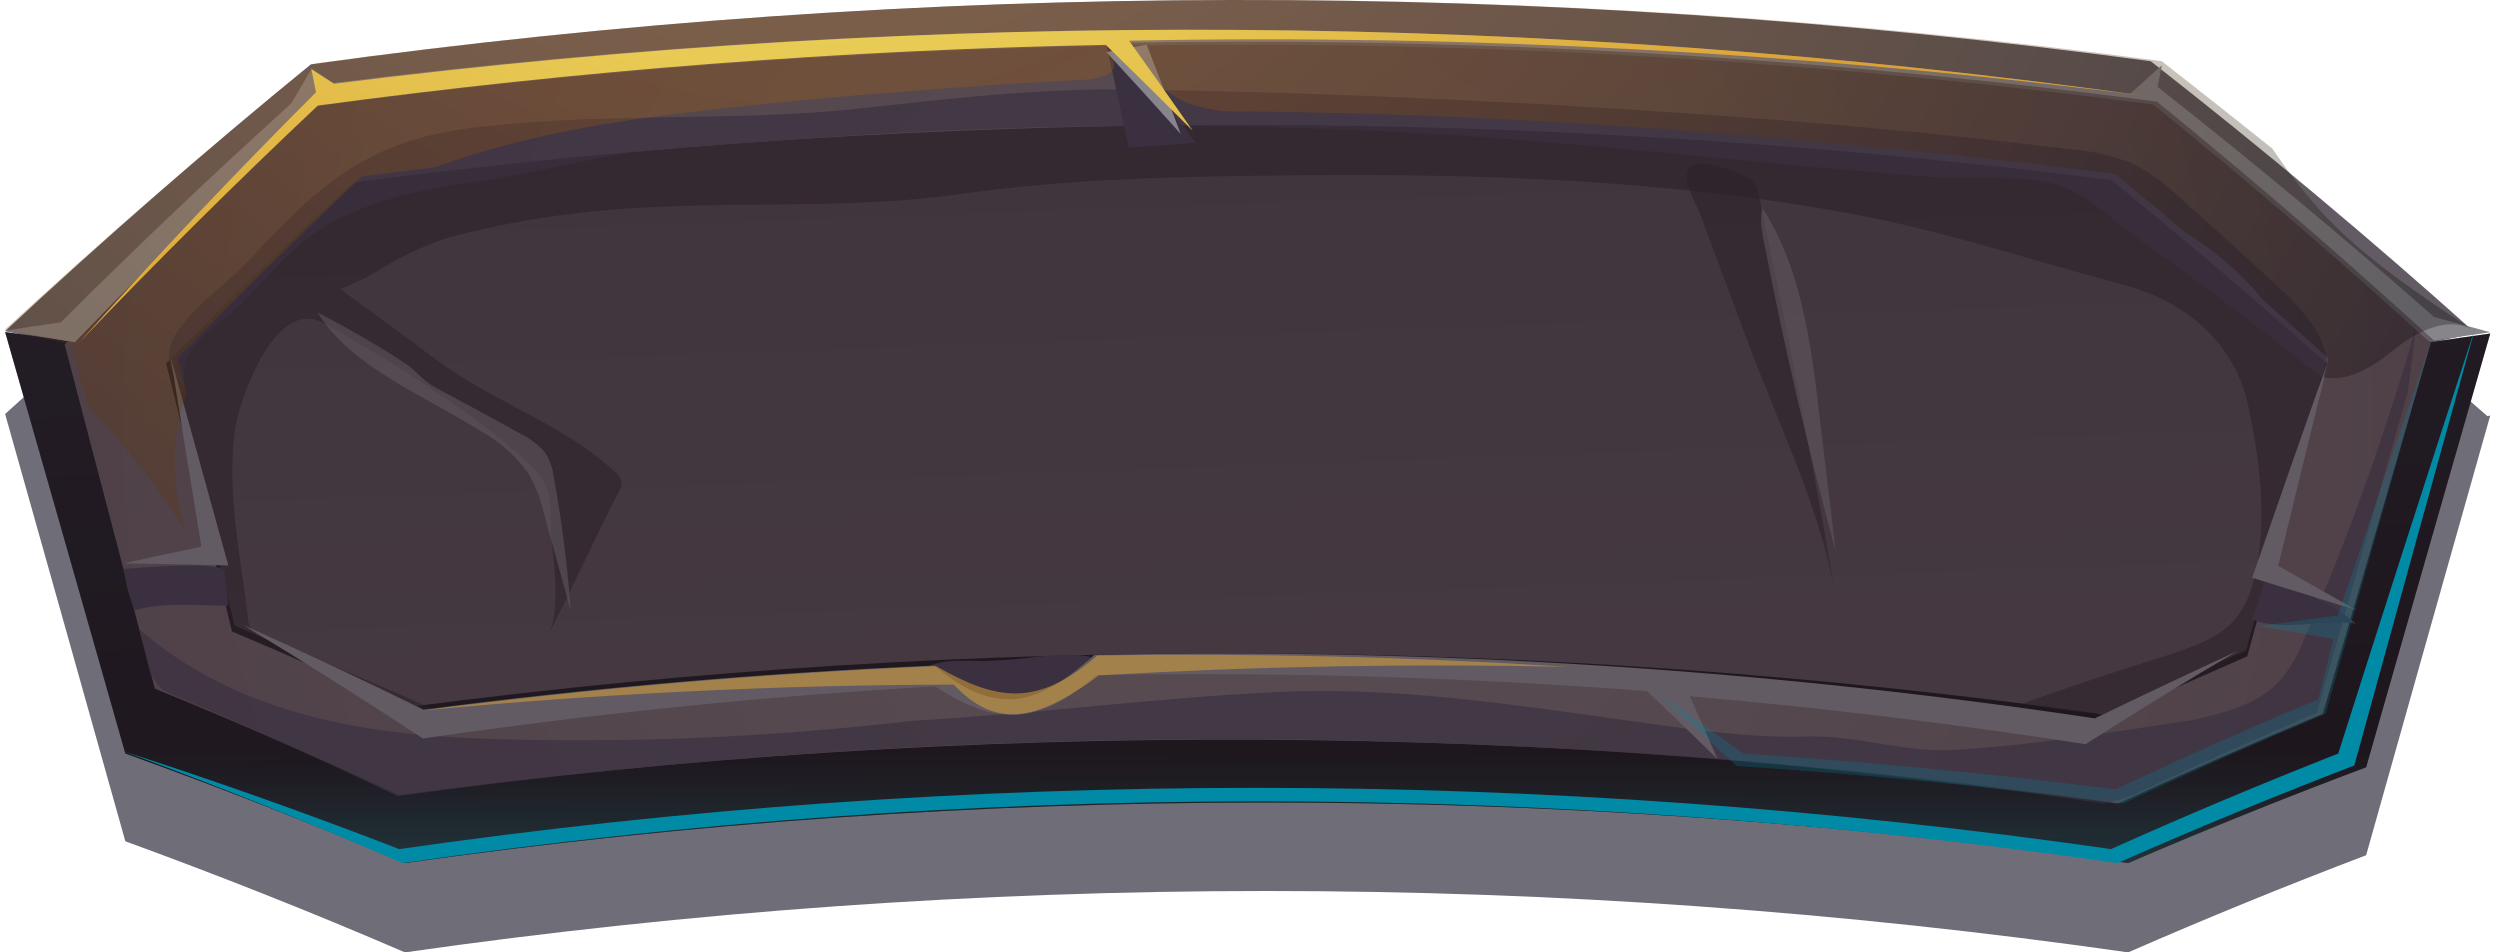 <svg width="168" height="64" viewBox="0 0 168 64" fill="none" xmlns="http://www.w3.org/2000/svg">
<path opacity="0.63" d="M167.156 27.966C162.463 23.86 157.645 19.834 152.702 15.888V15.851C151.98 15.271 148.207 12.282 145.273 10.048C104.083 4.6 62.355 4.651 21.178 10.2H20.961H20.91H20.86V10.258C14.305 15.525 7.129 21.626 0.344 27.821C3.041 37.383 5.735 46.954 8.423 56.535C14.558 58.777 20.845 61.251 27.212 64C65.618 58.5 104.606 58.5 143.011 64C148.234 61.717 153.565 59.541 159.004 57.471C161.779 47.614 164.559 37.765 167.344 27.923L167.156 27.966Z" fill="#1C1929"/>
<path fill-rule="evenodd" clip-rule="evenodd" d="M144.533 4.117C103.492 -1.441 61.911 -1.371 20.889 4.324C13.777 10.131 6.928 16.107 0.344 22.253C1.817 22.562 3.284 22.886 4.743 23.21C6.693 30.185 8.632 37.161 10.559 44.136C16.132 46.453 21.586 48.88 26.92 51.418C65.197 46.126 104.008 46.321 142.233 52C146.733 49.879 151.314 47.833 155.978 45.859C158.292 38.265 160.631 30.684 162.994 23.114L166.344 22.378C159.351 16.105 152.081 10.018 144.533 4.117ZM150.888 41.92C147.634 43.334 144.418 44.789 141.241 46.286C103.675 40.885 65.57 40.694 27.955 45.719C23.953 43.829 19.88 41.993 15.734 40.212C14.297 34.095 12.837 27.977 11.357 21.855C15.421 17.658 19.602 13.523 23.901 9.448C63.008 4.228 102.609 4.176 141.73 9.294C146.695 13.417 151.533 17.621 156.243 21.907C154.451 28.573 152.666 35.244 150.888 41.92Z" fill="#625B63"/>
<path fill-rule="evenodd" clip-rule="evenodd" d="M144.435 10.951C103.737 5.619 62.502 5.684 21.821 11.144C16.184 15.003 10.682 18.965 5.315 23.03C3.663 22.777 2.006 22.538 0.344 22.314C3.041 31.745 5.735 41.186 8.423 50.637C14.84 52.95 21.103 55.405 27.212 58C65.617 52.572 104.606 52.572 143.011 58C148.234 55.748 153.565 53.602 159.004 51.56C161.779 41.837 164.559 32.122 167.344 22.414C165.985 22.6 164.626 22.801 163.275 23.001C157.147 18.855 150.867 14.838 144.435 10.951Z" fill="url(#paint0_linear_374_75)"/>
<path style="mix-blend-mode:screen" opacity="0.39" fill-rule="evenodd" clip-rule="evenodd" d="M144.435 10.951C103.737 5.619 62.502 5.684 21.821 11.144C16.184 15.003 10.682 18.965 5.315 23.03C3.663 22.777 2.006 22.538 0.344 22.314C3.041 31.745 5.735 41.186 8.423 50.637C14.84 52.95 21.103 55.405 27.212 58C65.617 52.572 104.606 52.572 143.011 58C148.234 55.748 153.565 53.602 159.004 51.56C161.779 41.837 164.559 32.122 167.344 22.414C165.985 22.6 164.626 22.801 163.275 23.001C157.147 18.855 150.867 14.838 144.435 10.951Z" fill="url(#paint1_linear_374_75)"/>
<path fill-rule="evenodd" clip-rule="evenodd" d="M27.992 47.444C23.984 45.589 19.908 43.785 15.764 42.032C14.317 36.026 12.844 30.02 11.344 24.013C15.41 19.91 19.592 15.859 23.89 11.861C63.034 6.767 102.671 6.713 141.829 11.702C146.802 15.748 151.64 19.871 156.344 24.071C154.535 30.612 152.733 37.156 150.939 43.701C147.692 45.122 144.477 46.555 141.294 48C103.723 42.733 65.613 42.546 27.992 47.444Z" fill="url(#paint2_linear_374_75)"/>
<path opacity="0.54" fill-rule="evenodd" clip-rule="evenodd" d="M25.244 18.29C26.806 17.294 28.489 16.501 30.252 15.932C33.983 14.955 37.796 14.325 41.643 14.052C49.191 13.48 57.036 14.11 64.49 13.046C71.791 12.012 79.245 11.86 86.699 11.788C99.436 11.651 112.296 12.07 124.852 14.45C130.909 15.6 136.684 17.552 142.589 19.107C147.105 20.293 150.26 23.222 151.114 27.424C151.838 30.924 152.301 34.548 151.671 38.041C150.948 41.874 149.392 42.865 145.455 44.094C142.247 45.102 139.072 46.158 135.931 47.262C141.392 48.437 147.063 48.206 152.409 46.59C153.442 46.335 154.399 45.839 155.203 45.143C155.877 44.384 156.359 43.473 156.607 42.489C158.517 36.783 162.114 27.417 155.659 22.759C150.774 19.259 146.302 15.469 141.619 11.651C141.728 11.651 112.035 7.586 82.632 8.035C53.229 7.666 23.544 11.832 23.645 11.81C19.983 15.216 16.466 18.716 12.848 22.108C7.456 27.171 12.124 35.662 14.295 41.259C14.462 41.775 14.706 42.263 15.019 42.706C15.608 43.31 16.325 43.775 17.117 44.066C21.048 45.812 25.181 47.063 29.42 47.79C25.604 46.088 21.732 44.444 17.805 42.858C17.431 42.752 17.098 42.535 16.85 42.236C16.734 42.012 16.669 41.765 16.662 41.513C16.184 37.405 15.265 33.318 15.75 29.153C15.96 27.149 18.434 19.816 21.785 21.732C26.663 24.538 31.497 27.46 35.535 31.134C37.431 32.87 36.831 33.984 37.062 36.247C37.236 37.99 37.684 41.064 36.823 42.677C38.502 39.516 39.921 36.24 41.585 33.044C41.705 32.865 41.772 32.658 41.781 32.443C41.721 32.138 41.548 31.866 41.296 31.684C37.916 28.509 33.19 27.062 29.297 24.155C27.174 22.564 25.03 20.988 22.863 19.425C23.682 19.101 24.477 18.721 25.244 18.29Z" fill="#2B2028"/>
<path fill-rule="evenodd" clip-rule="evenodd" d="M144.702 7.026C103.532 1.596 61.819 1.659 20.666 7.214C15.037 12.422 9.596 17.733 4.344 23.149C6.363 30.857 8.383 38.566 10.403 46.275C15.989 48.558 21.459 50.946 26.812 53.436C65.156 48.275 104.033 48.465 142.324 54C146.842 51.919 151.433 49.907 156.095 47.966C158.511 39.655 160.927 31.354 163.344 23.062C157.357 17.594 151.143 12.248 144.702 7.026ZM151.015 44.106C147.753 45.528 144.528 46.961 141.338 48.407C103.703 43.138 65.527 42.951 27.842 47.85C23.826 45.995 19.743 44.191 15.592 42.437C14.143 36.429 12.667 30.421 11.164 24.413C15.237 20.309 19.427 16.257 23.732 12.258C62.944 7.162 102.649 7.109 141.875 12.099C146.857 16.146 151.703 20.27 156.414 24.471C154.612 31.014 152.812 37.559 151.015 44.106Z" fill="url(#paint3_radial_374_75)"/>
<path opacity="0.69" fill-rule="evenodd" clip-rule="evenodd" d="M26.335 9.912C22.263 11.531 19.469 14.542 16.791 17.433C14.351 20.034 9.038 23.088 12.46 26C12.339 25.565 12.319 25.108 12.401 24.664C12.483 24.22 12.666 23.8 12.936 23.434C13.574 22.625 14.328 21.911 15.174 21.314C17.47 19.49 18.899 17.072 21.397 15.482C24.321 13.602 28.082 12.732 31.626 12.266C36.124 11.672 40.289 10.336 44.751 10.004C50.706 9.566 56.662 9.085 62.625 8.823C74.28 8.269 85.957 8.352 97.602 9.071C108.43 9.778 119.18 11.092 130.016 11.898C132.47 12.075 135.971 11.707 138.282 12.414C140.144 12.973 141.891 14.726 143.371 15.8C147.751 18.939 152.017 22.159 156.171 25.463C156.957 23.229 154.914 20.946 152.98 19.165C150.814 17.162 148.622 15.18 146.403 13.22C145.474 12.314 144.407 11.553 143.241 10.965C141.856 10.428 140.395 10.102 138.91 9.997C132.22 9.191 125.528 8.531 118.833 8.017C104.561 6.922 90.614 6.257 76.298 6.01C69.801 5.904 63.528 6.66 57.175 7.353C50.281 8.06 42.91 7.692 35.936 8.201C32.702 8.427 29.345 8.689 26.335 9.912Z" fill="#3B3040"/>
<path opacity="0.69" fill-rule="evenodd" clip-rule="evenodd" d="M10.124 45.352C10.392 45.715 10.667 46.093 10.956 46.411C16.317 48.669 21.565 51.033 26.7 53.504C64.769 48.236 103.368 48.403 141.393 54C141.994 53.844 142.594 53.681 143.194 53.496C147.292 51.569 151.46 49.702 155.698 47.894C157.722 40.73 159.755 33.566 161.794 26.402C162.004 24.92 162.192 23.438 162.344 22C160.315 29.113 157.822 36.077 154.88 42.847C154.493 43.895 153.933 44.868 153.224 45.722C151.778 47.323 149.428 47.945 147.237 48.405C141.806 49.213 136.628 50.094 131.19 50.398C127.95 50.584 124.84 49.398 121.449 49.494C117.471 49.605 113.494 48.998 109.589 48.449C101.634 47.345 93.737 46.115 85.724 46.508C77.581 46.9 69.366 47.99 61.252 48.442C51.652 49.568 41.983 49.967 32.326 49.635C23.648 49.331 15.584 47.686 9.344 42.269L10.124 45.352Z" fill="#3B3040"/>
<path fill-rule="evenodd" clip-rule="evenodd" d="M15.081 38.427L15.344 40.704C13.158 40.704 11.213 40.435 9.072 41C8.68 40.149 8.432 39.203 8.344 38.224C9.225 38.177 15.023 37.641 15.11 38.418L15.081 38.427Z" fill="url(#paint4_linear_374_75)"/>
<path fill-rule="evenodd" clip-rule="evenodd" d="M63.875 45.788C64.59 46.208 65.369 46.531 66.187 46.747C69.543 47.621 71.368 46.099 73.344 44.156C71.454 43.755 69.472 44.241 67.575 44.351C67.024 44.383 66.473 44.415 65.922 44.415C64.705 44.415 63.396 44.286 62.343 44.804C62.825 45.168 63.337 45.497 63.875 45.788Z" fill="url(#paint5_linear_374_75)"/>
<path fill-rule="evenodd" clip-rule="evenodd" d="M75.874 10C75.374 7.662 74.864 5.328 74.344 3C76.544 4.936 78.556 7.15 80.344 9.602C78.755 9.707 77.167 9.822 75.579 9.947L75.874 10Z" fill="url(#paint6_linear_374_75)"/>
<path opacity="0.54" fill-rule="evenodd" clip-rule="evenodd" d="M123.344 40C121.81 31.023 120.095 22.056 118.197 13.098C118.153 12.713 117.98 12.353 117.707 12.079C117.196 11.645 114.449 10.697 113.781 11.096C112.702 11.73 113.916 13.49 114.243 14.373C115.301 17.223 116.373 20.073 117.437 22.923C119.468 28.416 122.378 34.3 123.344 40Z" fill="#2B2028"/>
<path fill-rule="evenodd" clip-rule="evenodd" d="M0.344 22.226C1.914 22.472 3.475 22.73 5.026 23C10.257 17.581 15.681 12.256 21.298 7.025C62.324 1.459 103.908 1.393 144.951 6.829C151.372 12.056 157.579 17.41 163.572 22.891C164.829 22.694 166.086 22.505 167.344 22.327C166.086 21.979 164.829 21.646 163.572 21.306C157.579 16.027 151.384 10.871 144.987 5.838C145.081 5.36 145.182 4.875 145.276 4.39L143.145 6.301C103.094 0.82 62.502 0.576 22.389 5.577L20.944 4.614L19.578 6.945C14.246 11.771 9.079 16.678 4.079 21.668C2.844 21.835 1.594 22.023 0.344 22.226Z" fill="#87848B"/>
<path fill-rule="evenodd" clip-rule="evenodd" d="M16.343 42C20.446 43.838 24.486 45.734 28.464 47.689C39.896 46.2 51.333 45.213 62.775 44.727C66.647 47.924 69.344 47.818 73.532 44.013C96.016 43.52 118.501 44.945 140.769 48.273C143.925 46.754 147.116 45.248 150.344 43.754C146.896 45.78 143.497 47.866 140.145 50.013C131.295 48.63 122.433 47.554 113.559 46.785C114.185 48.192 114.802 49.597 115.409 51C113.855 49.481 112.282 47.962 110.69 46.443C98.354 45.501 86.004 45.142 73.64 45.365C69.839 48.737 66.977 48.835 62.846 46.124C51.342 46.787 39.867 47.954 28.421 49.625C24.467 47.023 20.441 44.481 16.343 42Z" fill="#625B63"/>
<path fill-rule="evenodd" clip-rule="evenodd" d="M11.47 24C12.767 28.664 14.057 33.331 15.344 38C13.018 37.939 10.684 37.889 8.344 37.852C10.066 37.47 11.797 37.098 13.535 36.735C12.832 32.495 12.144 28.25 11.47 24Z" fill="#625B63"/>
<path fill-rule="evenodd" clip-rule="evenodd" d="M158.344 41.913C156.159 41.596 153.392 42.456 151.344 41.629C151.405 41.412 152.307 39.125 152.103 39C153.08 39.426 154.138 39.568 155.101 39.935C156.246 40.421 157.336 41.086 158.344 41.913Z" fill="url(#paint7_linear_374_75)"/>
<path fill-rule="evenodd" clip-rule="evenodd" d="M156.532 24C154.782 28.939 153.053 33.881 151.344 38.825C153.68 39.55 155.999 40.275 158.344 41C156.594 40 154.844 39.006 153.094 38.02C154.231 33.347 155.377 28.674 156.532 24Z" fill="#625B63"/>
<path fill-rule="evenodd" clip-rule="evenodd" d="M74.344 3.495C76.029 5.321 77.695 7.156 79.344 9C78.59 6.998 77.827 4.998 77.057 3L74.344 3.495Z" fill="#87848B"/>
<path style="mix-blend-mode:screen" opacity="0.27" fill-rule="evenodd" clip-rule="evenodd" d="M166.344 22.3C162.643 19.827 158.834 17.354 155.928 14.162C154.762 12.841 153.683 11.444 152.697 9.979C150.254 8.023 147.777 6.066 145.266 4.109C104.078 -1.421 62.349 -1.369 21.175 4.263C20.857 4.461 20.452 4.755 19.953 5.107C13.207 10.64 6.67 16.315 0.344 22.131L0.394 22.175C1.84 22.483 3.285 22.792 4.731 23.114L5.902 27.253C8.441 29.93 10.708 32.861 12.667 36C11.469 32.946 11.418 29.551 12.523 26.461C12.328 25.661 12.133 24.854 11.945 24.054C15.959 19.93 20.086 15.864 24.326 11.858C25.974 11.638 27.62 11.43 29.263 11.234C35.833 8.798 43.127 7.837 50.224 7.11C54.865 6.611 59.52 6.222 64.175 5.892C66.56 5.716 68.952 5.562 71.338 5.43C72.863 5.342 75.985 5.496 74.446 3.405C76.405 4.314 77.749 5.973 79.664 6.868C80.966 7.36 82.355 7.57 83.741 7.485C96.559 7.631 109.36 8.321 122.144 9.554C128.823 10.121 135.497 10.835 142.166 11.697C143.727 12.988 145.274 14.287 146.806 15.593C148.807 16.8 150.591 18.343 152.083 20.157C153.557 21.459 155.017 22.765 156.463 24.076C156.347 24.494 156.231 24.912 156.123 25.338C157.706 25.741 159.542 24.604 160.836 23.54C162.303 22.307 164.681 21.067 166.344 22.3Z" fill="url(#paint8_radial_374_75)"/>
<path fill-rule="evenodd" clip-rule="evenodd" d="M20.925 4.653C21.034 5.171 21.135 5.682 21.236 6.201C15.736 11.698 10.439 17.298 5.344 23C10.492 17.605 15.83 12.302 21.359 7.092C38.918 4.718 56.597 3.357 74.309 3.016C76.279 4.93 78.227 6.853 80.153 8.787C78.742 6.761 77.317 4.743 75.876 2.732C98.759 2.28 121.643 3.53 144.344 6.471C103.923 0.805 62.942 0.523 22.449 5.631L20.925 4.653Z" fill="url(#paint9_radial_374_75)"/>
<path opacity="0.54" fill-rule="evenodd" clip-rule="evenodd" d="M21.343 21C23.319 22.016 25.213 23.11 27.025 24.279C28.151 24.999 28.181 25.466 29.373 26.099C31.225 27.091 33.062 28.091 34.884 29.098C35.556 29.411 36.152 29.86 36.632 30.414C36.958 30.938 37.16 31.524 37.225 32.133C37.764 35.066 38.137 38.027 38.343 41L36.544 34.477C36.33 33.544 35.981 32.646 35.507 31.809C34.658 30.621 33.54 29.637 32.24 28.932C28.395 26.538 23.581 24.639 21.343 21Z" fill="#625B63"/>
<path opacity="0.54" fill-rule="evenodd" clip-rule="evenodd" d="M118.66 16.858C119.971 23.622 121.553 30.343 123.344 37C123.108 34.934 122.865 32.861 122.608 30.796C121.914 25.404 121.595 18.86 118.445 14C118.188 14.849 118.479 15.946 118.66 16.858Z" fill="#625B63"/>
<path opacity="0.54" fill-rule="evenodd" clip-rule="evenodd" d="M28.343 47.751C39.86 46.25 51.38 45.255 62.906 44.765C67.053 47.146 69.748 47.506 73.743 44.045C84.281 43.887 94.815 44.142 105.344 44.811C94.815 44.581 84.31 44.773 73.83 45.385C69.43 48.708 66.75 48.807 64.091 46.005C52.223 46.031 40.307 46.613 28.343 47.751Z" fill="#DBA137"/>
<path opacity="0.25" d="M111.344 46.534C113.149 48.169 114.934 49.816 116.697 51.475C125.354 52.039 134.011 52.881 142.668 54C147.135 51.916 151.674 49.903 156.285 47.959C158.63 39.635 160.983 31.315 163.344 23C161.241 29.116 159.163 35.236 157.109 41.361C155.317 41.593 153.53 41.834 151.748 42.085C153.439 42.355 155.128 42.637 156.815 42.931C156.471 44.284 156.134 45.637 155.79 46.99C151.161 48.919 146.622 50.94 142.174 53.052C133.841 51.991 125.509 51.188 117.177 50.643C115.247 49.259 113.302 47.889 111.344 46.534Z" fill="#008AA5"/>
<path d="M158.209 51.44C152.791 53.525 147.485 55.711 142.293 58C104.07 52.471 65.266 52.471 27.043 58C20.954 55.352 14.721 52.852 8.344 50.5C14.639 52.536 20.8 54.722 26.828 57.06C64.981 51.571 103.708 51.571 141.861 57.06C146.848 54.82 151.937 52.679 157.13 50.638C160.165 41.075 163.236 31.529 166.344 22C163.625 31.791 160.913 41.605 158.209 51.44Z" fill="#008AA5"/>
<defs>
<linearGradient id="paint0_linear_374_75" x1="83.132" y1="9.82" x2="86.632" y2="73.045" gradientUnits="userSpaceOnUse">
<stop stop-color="#3B3040"/>
<stop offset="1" stop-color="#2B2028"/>
</linearGradient>
<linearGradient id="paint1_linear_374_75" x1="83.84" y1="22.25" x2="83.84" y2="67.138" gradientUnits="userSpaceOnUse">
<stop offset="0.63"/>
<stop offset="0.67" stop-color="#020D0D"/>
<stop offset="0.74" stop-color="#072E31"/>
<stop offset="0.84" stop-color="#0F636A"/>
<stop offset="0.96" stop-color="#1BADB8"/>
<stop offset="0.98" stop-color="#1CB4C0"/>
</linearGradient>
<linearGradient id="paint2_linear_374_75" x1="83.011" y1="0.504" x2="84.894" y2="53.26" gradientUnits="userSpaceOnUse">
<stop stop-color="#3F343C"/>
<stop offset="1" stop-color="#463942"/>
</linearGradient>
<radialGradient id="paint3_radial_374_75" cx="0" cy="0" r="1" gradientUnits="userSpaceOnUse" gradientTransform="translate(83.862 28.504) scale(78.866 78.635)">
<stop stop-color="#594E54"/>
<stop offset="1" stop-color="#504148"/>
</radialGradient>
<linearGradient id="paint4_linear_374_75" x1="1089.14" y1="546.89" x2="1093.27" y2="591.151" gradientUnits="userSpaceOnUse">
<stop stop-color="#3B3040"/>
<stop offset="1" stop-color="#2B2028"/>
</linearGradient>
<linearGradient id="paint5_linear_374_75" x1="2612.91" y1="575.72" x2="2615.92" y2="626.465" gradientUnits="userSpaceOnUse">
<stop stop-color="#3B3040"/>
<stop offset="1" stop-color="#2B2028"/>
</linearGradient>
<linearGradient id="paint6_linear_374_75" x1="1532.64" y1="815.56" x2="1588.41" y2="1035.35" gradientUnits="userSpaceOnUse">
<stop stop-color="#3B3040"/>
<stop offset="1" stop-color="#2B2028"/>
</linearGradient>
<linearGradient id="paint7_linear_374_75" x1="2613.31" y1="549.9" x2="2618" y2="600.26" gradientUnits="userSpaceOnUse">
<stop stop-color="#3B3040"/>
<stop offset="1" stop-color="#2B2028"/>
</linearGradient>
<radialGradient id="paint8_radial_374_75" cx="0" cy="0" r="1" gradientUnits="userSpaceOnUse" gradientTransform="translate(54.453 -37.006) scale(132.794 134.814)">
<stop stop-color="#FF8D0A"/>
<stop offset="0.09" stop-color="#ED8309"/>
<stop offset="0.28" stop-color="#BE6907"/>
<stop offset="0.55" stop-color="#734005"/>
<stop offset="0.88" stop-color="#0C0700"/>
<stop offset="0.92"/>
</radialGradient>
<radialGradient id="paint9_radial_374_75" cx="0" cy="0" r="1" gradientUnits="userSpaceOnUse" gradientTransform="translate(53.895 -34.993) scale(81.578 82.483)">
<stop stop-color="#F4F270"/>
<stop offset="0.97" stop-color="#DBA137"/>
</radialGradient>
</defs>
</svg>
